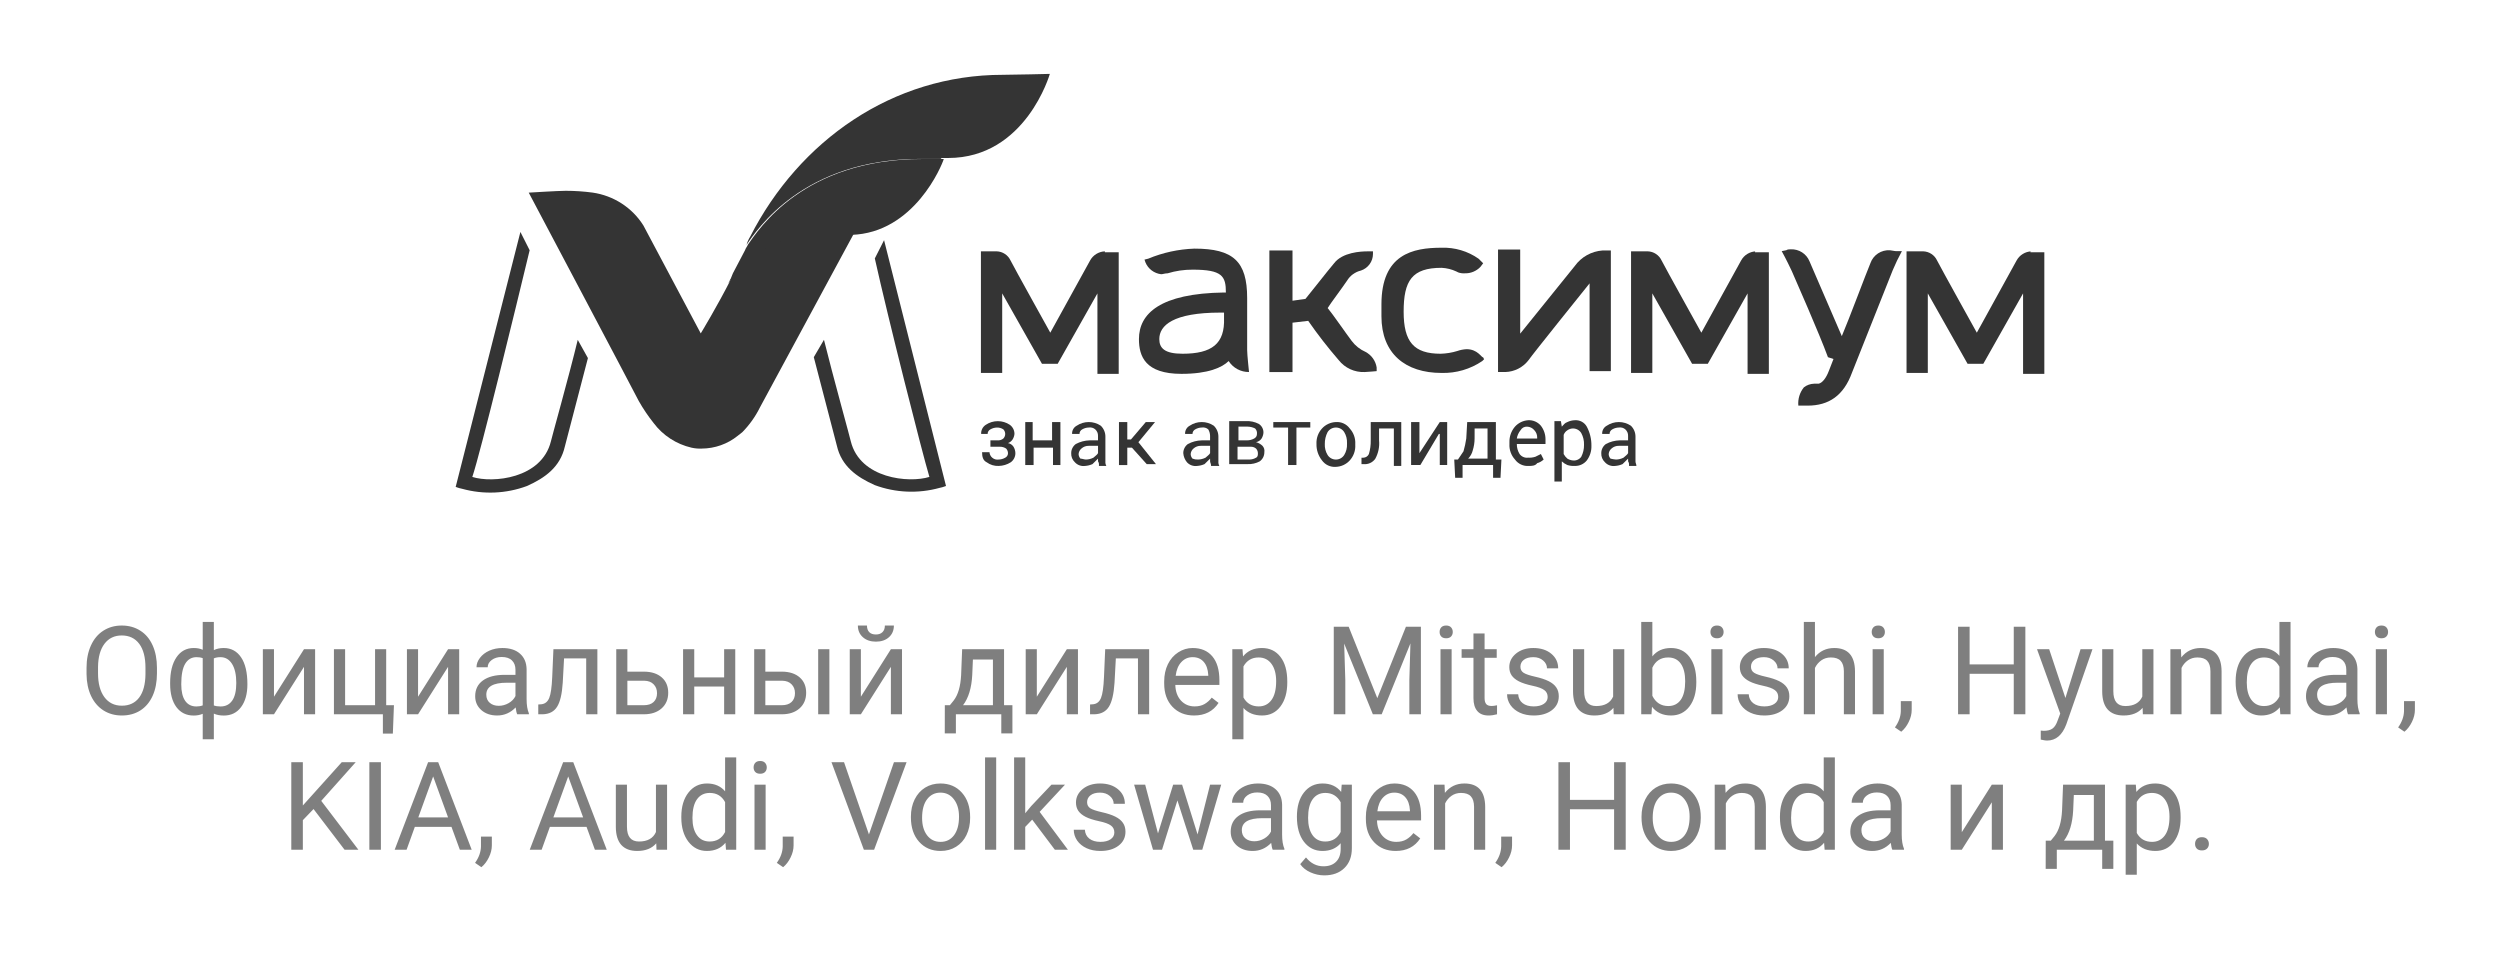 <?xml version="1.0" encoding="UTF-8"?> <svg xmlns="http://www.w3.org/2000/svg" width="203" height="78" viewBox="0 0 203 78" fill="none"> <path d="M76.634 12.911H74.907C65.223 12.911 61.615 18.626 60.714 19.888C60.714 19.962 60.564 20.111 60.488 20.333L59.513 22.189C59.414 22.472 59.288 22.746 59.137 23.005C59.545 22.474 59.997 21.978 60.488 21.521C62.327 19.916 64.718 19.066 67.17 19.146H69.047L69.123 19.071C74.231 18.926 76.484 13.43 76.634 12.911Z" fill="#343434"></path> <path d="M69.217 18.907H67.339C62.458 18.907 60.205 21.505 59.379 22.619C58.255 24.846 56.901 27.072 56.901 27.072L52.245 18.311C51.796 17.594 51.193 16.984 50.479 16.522C49.766 16.061 48.959 15.759 48.114 15.638C47.393 15.542 46.665 15.494 45.937 15.493C45.336 15.493 42.933 15.642 42.933 15.642C42.933 15.642 51.419 31.674 51.869 32.564C52.222 33.188 52.624 33.784 53.071 34.346C53.824 35.354 54.915 36.065 56.15 36.351C56.42 36.412 56.698 36.438 56.976 36.425C58.044 36.42 59.077 36.054 59.904 35.386L60.28 35.09C60.86 34.499 61.342 33.821 61.707 33.082C61.707 33.082 66.513 24.175 69.367 18.905C69.292 18.833 69.292 18.907 69.217 18.907Z" fill="#343434"></path> <path d="M46.913 27.595C46.236 30.415 44.735 35.759 44.735 35.833C43.984 38.876 40.003 39.247 38.352 38.728C39.028 36.724 41.881 24.997 43.007 20.32L42.257 18.833L37 39.542C37.075 39.542 37.15 39.616 37.526 39.69C39.258 40.169 41.099 40.091 42.782 39.467C44.284 38.799 45.486 37.908 45.861 36.276L47.739 29.076L46.913 27.595Z" fill="#343434"></path> <path d="M66.906 27.592C67.582 30.338 69.084 35.757 69.084 35.83C69.835 38.873 73.815 39.245 75.467 38.725C74.867 36.721 72.088 25.736 71.035 20.985L71.786 19.501L76.817 39.468C76.742 39.468 76.667 39.542 76.292 39.616C74.56 40.095 72.719 40.017 71.035 39.393C69.533 38.725 68.331 37.834 67.956 36.202L66.08 29.002L66.906 27.592Z" fill="#343434"></path> <path d="M81.417 6.075C72.481 6.075 64.896 11.418 60.916 19.212C60.786 19.421 60.685 19.645 60.615 19.881C61.441 18.693 65.196 12.903 74.734 12.903H76.388L76.463 12.829H76.989C83.295 12.829 85.247 6 85.247 6C85.247 6 82.243 6.075 81.417 6.075Z" fill="#343434"></path> <path d="M81.022 35.756C81.186 35.766 81.348 35.713 81.473 35.607C81.569 35.507 81.623 35.374 81.623 35.236C81.623 35.098 81.569 34.965 81.473 34.865C81.318 34.762 81.134 34.709 80.947 34.717C80.762 34.721 80.581 34.772 80.421 34.865C80.352 34.9 80.294 34.953 80.254 35.019C80.214 35.085 80.194 35.16 80.195 35.237H79.671C79.661 35.091 79.691 34.946 79.757 34.815C79.823 34.685 79.923 34.574 80.046 34.495C80.334 34.301 80.674 34.198 81.023 34.198C81.371 34.198 81.711 34.301 81.999 34.495C82.116 34.58 82.211 34.692 82.276 34.821C82.342 34.95 82.375 35.093 82.374 35.237C82.359 35.394 82.308 35.547 82.224 35.682C82.135 35.819 82.003 35.923 81.849 35.979C81.94 35.996 82.027 36.031 82.105 36.082C82.182 36.133 82.248 36.199 82.299 36.276C82.393 36.433 82.445 36.612 82.449 36.795C82.45 36.94 82.417 37.082 82.351 37.211C82.286 37.34 82.191 37.452 82.073 37.538C81.782 37.724 81.444 37.827 81.097 37.834C80.746 37.851 80.401 37.746 80.121 37.538C79.82 37.389 79.745 37.092 79.745 36.721H80.346C80.351 36.806 80.374 36.89 80.413 36.966C80.451 37.042 80.505 37.111 80.571 37.166C80.642 37.228 80.726 37.274 80.817 37.299C80.908 37.325 81.004 37.33 81.097 37.315C81.282 37.31 81.463 37.259 81.623 37.166C81.692 37.131 81.75 37.078 81.79 37.013C81.83 36.947 81.85 36.871 81.849 36.795C81.846 36.657 81.792 36.525 81.698 36.423C81.544 36.32 81.359 36.268 81.172 36.275H80.422V35.755L81.022 35.756Z" fill="#343434"></path> <path d="M86.18 37.76H85.504V36.35H83.927V37.761H83.251V34.272H83.852V35.756H85.429V34.272H86.105V37.76H86.18Z" fill="#343434"></path> <path d="M89.235 37.76C89.246 37.655 89.219 37.55 89.159 37.463V37.24L88.709 37.685C88.519 37.769 88.316 37.82 88.108 37.834C87.957 37.855 87.802 37.839 87.658 37.787C87.514 37.736 87.385 37.65 87.282 37.537C87.181 37.442 87.101 37.327 87.049 37.199C86.998 37.071 86.975 36.933 86.982 36.795C86.981 36.651 87.014 36.509 87.08 36.38C87.145 36.251 87.24 36.139 87.358 36.053C87.703 35.868 88.089 35.766 88.482 35.757H89.158V35.383C89.161 35.286 89.142 35.189 89.103 35.099C89.064 35.009 89.006 34.929 88.933 34.863C88.862 34.801 88.778 34.756 88.687 34.73C88.596 34.705 88.5 34.699 88.407 34.715C88.222 34.719 88.04 34.77 87.881 34.863C87.812 34.898 87.754 34.951 87.714 35.017C87.674 35.083 87.654 35.158 87.655 35.235H87.055C87.046 35.1 87.077 34.965 87.144 34.846C87.21 34.728 87.31 34.631 87.43 34.567C87.718 34.373 88.058 34.27 88.406 34.27C88.754 34.27 89.095 34.373 89.382 34.567C89.503 34.682 89.598 34.821 89.662 34.974C89.727 35.127 89.76 35.291 89.758 35.457V37.461C89.747 37.59 89.773 37.718 89.834 37.833H89.233L89.235 37.76ZM88.184 37.315C88.393 37.31 88.598 37.259 88.784 37.166C88.935 37.018 89.085 36.943 89.16 36.795V36.201H88.409C88.187 36.195 87.971 36.275 87.808 36.424C87.742 36.48 87.689 36.548 87.65 36.624C87.611 36.701 87.588 36.784 87.582 36.869C87.585 37.007 87.639 37.139 87.733 37.241C87.883 37.241 88.033 37.315 88.183 37.315H88.184Z" fill="#343434"></path> <path d="M91.912 36.35H91.536V37.761H90.86V34.272H91.536V35.682H91.837L93.038 34.272H93.789L92.438 35.906L93.864 37.687H93.114L91.912 36.35Z" fill="#343434"></path> <path d="M98.335 37.76C98.335 37.685 98.26 37.537 98.26 37.463V37.24L97.809 37.685C97.62 37.769 97.416 37.82 97.209 37.834C97.057 37.855 96.902 37.839 96.758 37.787C96.614 37.736 96.485 37.65 96.382 37.537C96.207 37.327 96.102 37.067 96.082 36.795C96.081 36.651 96.115 36.509 96.18 36.38C96.245 36.251 96.341 36.139 96.458 36.053C96.804 35.868 97.189 35.766 97.582 35.757H98.258V35.383C98.254 35.2 98.203 35.021 98.108 34.863C98.037 34.801 97.953 34.756 97.862 34.73C97.771 34.705 97.676 34.699 97.582 34.715C97.397 34.719 97.216 34.77 97.056 34.863C96.987 34.898 96.93 34.951 96.89 35.017C96.85 35.083 96.829 35.158 96.831 35.235H96.23C96.222 35.1 96.253 34.965 96.32 34.846C96.386 34.728 96.485 34.631 96.606 34.567C96.894 34.373 97.234 34.27 97.582 34.27C97.93 34.27 98.27 34.373 98.558 34.567C98.678 34.682 98.774 34.821 98.838 34.974C98.903 35.127 98.935 35.291 98.934 35.457V37.461C98.922 37.59 98.948 37.718 99.009 37.833H98.335V37.76ZM97.284 37.315C97.493 37.31 97.698 37.259 97.885 37.166C98.035 37.018 98.185 36.943 98.26 36.795V36.201H97.509C97.287 36.195 97.072 36.275 96.908 36.424C96.843 36.48 96.789 36.548 96.75 36.624C96.711 36.701 96.688 36.784 96.683 36.869C96.686 37.007 96.739 37.139 96.833 37.241C96.976 37.297 97.13 37.322 97.283 37.315H97.284Z" fill="#343434"></path> <path d="M99.811 37.76V34.197H101.163C101.528 34.175 101.891 34.252 102.214 34.42C102.338 34.5 102.438 34.61 102.504 34.741C102.57 34.871 102.6 35.017 102.59 35.162C102.574 35.32 102.523 35.472 102.44 35.608C102.389 35.684 102.323 35.75 102.245 35.801C102.168 35.852 102.081 35.888 101.989 35.904C102.187 35.958 102.368 36.06 102.515 36.201C102.578 36.271 102.624 36.354 102.65 36.444C102.676 36.534 102.681 36.629 102.665 36.721C102.666 36.865 102.633 37.008 102.568 37.137C102.502 37.266 102.407 37.377 102.29 37.463C101.991 37.623 101.653 37.7 101.313 37.686H99.811V37.76ZM100.488 35.756H101.238C101.449 35.761 101.656 35.71 101.839 35.608C101.908 35.573 101.966 35.52 102.006 35.454C102.046 35.388 102.066 35.313 102.065 35.236C102.075 35.156 102.067 35.074 102.041 34.997C102.015 34.92 101.972 34.849 101.915 34.791C101.728 34.698 101.523 34.648 101.314 34.642H100.562V35.754L100.488 35.756ZM100.488 36.276V37.315H101.465C101.651 37.31 101.832 37.259 101.991 37.166C102.141 37.092 102.141 36.943 102.141 36.795C102.139 36.657 102.085 36.525 101.991 36.423C101.866 36.318 101.705 36.265 101.541 36.275L100.488 36.276Z" fill="#343434"></path> <path d="M106.396 34.717H105.271V37.76H104.593V34.717H103.392V34.272H106.396V34.717Z" fill="#343434"></path> <path d="M106.898 36.053C106.886 35.824 106.919 35.594 106.996 35.377C107.073 35.161 107.193 34.962 107.349 34.791C107.491 34.634 107.665 34.508 107.858 34.419C108.051 34.329 108.26 34.279 108.473 34.271C108.69 34.255 108.908 34.294 109.105 34.385C109.302 34.476 109.471 34.616 109.598 34.791C109.753 34.962 109.873 35.161 109.95 35.377C110.028 35.594 110.061 35.824 110.048 36.053V36.127C110.061 36.357 110.028 36.586 109.95 36.803C109.873 37.019 109.753 37.218 109.598 37.389C109.455 37.546 109.282 37.672 109.089 37.762C108.896 37.851 108.686 37.901 108.473 37.909C108.256 37.925 108.039 37.886 107.842 37.795C107.645 37.704 107.475 37.564 107.349 37.389C107.045 37.009 106.886 36.537 106.898 36.053ZM107.574 36.053C107.559 36.365 107.637 36.675 107.8 36.943C107.871 37.057 107.97 37.151 108.089 37.217C108.207 37.282 108.34 37.316 108.476 37.316C108.611 37.316 108.744 37.282 108.863 37.217C108.981 37.151 109.08 37.057 109.151 36.943C109.314 36.675 109.392 36.365 109.377 36.053V35.978C109.392 35.666 109.314 35.356 109.151 35.088C109.08 34.974 108.981 34.88 108.863 34.814C108.744 34.749 108.611 34.715 108.476 34.715C108.34 34.715 108.207 34.749 108.089 34.814C107.97 34.88 107.871 34.974 107.8 35.088C107.646 35.386 107.569 35.718 107.574 36.053Z" fill="#343434"></path> <path d="M113.782 34.272V37.834H113.181V34.791H111.98V35.756C112.03 36.269 111.925 36.785 111.679 37.24C111.574 37.396 111.427 37.52 111.254 37.598C111.082 37.677 110.891 37.707 110.703 37.685H110.553V37.166H110.703C110.799 37.163 110.892 37.134 110.972 37.081C111.051 37.029 111.114 36.955 111.153 36.869C111.262 36.508 111.312 36.133 111.304 35.757V34.272H113.782Z" fill="#343434"></path> <path d="M116.91 34.272H117.511V37.76H116.91V35.236H116.835L115.333 37.76H114.582V34.272H115.258V36.795L116.91 34.272Z" fill="#343434"></path> <path d="M118.385 37.315L118.836 36.646C118.935 36.306 119.01 35.958 119.061 35.607L119.137 34.272H121.465V37.315H121.915L121.84 38.799H121.239V37.76H118.761V38.799H118.16L118.085 37.315H118.385ZM119.737 35.607C119.736 35.935 119.685 36.26 119.587 36.572C119.525 36.825 119.395 37.056 119.211 37.241H120.788V34.791H119.739L119.737 35.607Z" fill="#343434"></path> <path d="M124.141 37.834C123.924 37.851 123.707 37.812 123.51 37.721C123.313 37.629 123.143 37.49 123.017 37.315C122.861 37.144 122.741 36.945 122.664 36.728C122.587 36.511 122.553 36.282 122.566 36.053V35.904C122.554 35.443 122.714 34.994 123.017 34.642C123.286 34.342 123.663 34.156 124.068 34.123C124.266 34.109 124.465 34.143 124.648 34.22C124.83 34.298 124.992 34.417 125.119 34.568C125.365 34.887 125.497 35.278 125.495 35.679V36.051H123.167C123.161 36.339 123.239 36.622 123.392 36.867C123.468 36.972 123.571 37.054 123.69 37.106C123.808 37.159 123.939 37.179 124.068 37.164C124.272 37.176 124.475 37.151 124.669 37.09L125.12 36.867L125.345 37.312C125.198 37.453 125.017 37.556 124.819 37.609C124.667 37.834 124.366 37.834 124.141 37.834ZM123.991 34.643C123.884 34.638 123.778 34.664 123.685 34.716C123.592 34.769 123.515 34.846 123.465 34.94C123.307 35.132 123.203 35.363 123.165 35.608H124.819V35.534C124.824 35.314 124.744 35.101 124.593 34.94C124.521 34.849 124.43 34.775 124.326 34.724C124.222 34.673 124.107 34.645 123.991 34.643Z" fill="#343434"></path> <path d="M129.223 36.202C129.237 36.628 129.104 37.047 128.847 37.389C128.73 37.533 128.581 37.648 128.412 37.725C128.242 37.802 128.057 37.84 127.871 37.834C127.667 37.846 127.464 37.821 127.27 37.76C127.104 37.688 126.951 37.587 126.819 37.463V39.098H126.219V34.198H126.745L126.819 34.643C126.97 34.495 127.045 34.346 127.27 34.272C127.457 34.179 127.662 34.128 127.871 34.123C128.067 34.107 128.263 34.148 128.437 34.24C128.61 34.333 128.752 34.472 128.847 34.643C129.103 35.123 129.232 35.659 129.223 36.202ZM128.622 36.127C128.637 35.791 128.559 35.458 128.397 35.162C128.326 35.048 128.226 34.954 128.108 34.889C127.989 34.824 127.856 34.79 127.72 34.791C127.559 34.794 127.402 34.846 127.27 34.939C127.131 35.027 127.026 35.158 126.97 35.311V36.869C127.046 37.01 127.148 37.136 127.27 37.241C127.407 37.323 127.561 37.374 127.72 37.389C127.85 37.404 127.98 37.384 128.099 37.331C128.218 37.279 128.321 37.197 128.397 37.092C128.55 36.794 128.628 36.462 128.622 36.127Z" fill="#343434"></path> <path d="M132.277 37.76C132.288 37.655 132.261 37.55 132.202 37.463V37.24L131.751 37.685C131.561 37.769 131.358 37.82 131.15 37.834C130.999 37.855 130.844 37.839 130.7 37.787C130.556 37.736 130.427 37.65 130.324 37.537C130.223 37.442 130.143 37.327 130.091 37.199C130.04 37.07 130.016 36.933 130.024 36.795C130.023 36.651 130.056 36.508 130.122 36.379C130.187 36.25 130.282 36.138 130.4 36.053C130.745 35.867 131.131 35.766 131.524 35.756H132.2V35.383C132.203 35.286 132.184 35.188 132.145 35.099C132.106 35.009 132.048 34.929 131.975 34.863C131.904 34.801 131.82 34.756 131.729 34.73C131.638 34.705 131.542 34.699 131.449 34.715C131.263 34.719 131.082 34.77 130.923 34.863C130.854 34.898 130.796 34.951 130.756 35.017C130.716 35.083 130.696 35.158 130.697 35.235H130.097C130.088 35.1 130.119 34.965 130.186 34.846C130.252 34.728 130.352 34.631 130.472 34.567C130.76 34.373 131.1 34.27 131.449 34.27C131.797 34.27 132.137 34.373 132.425 34.567C132.545 34.682 132.641 34.821 132.705 34.974C132.77 35.127 132.802 35.291 132.801 35.457V37.461C132.801 37.61 132.876 37.684 132.876 37.833H132.276L132.277 37.76ZM131.226 37.315C131.435 37.31 131.64 37.259 131.826 37.166C131.977 37.018 132.127 36.943 132.202 36.795V36.201H131.451C131.229 36.195 131.014 36.275 130.851 36.424C130.785 36.48 130.731 36.548 130.692 36.624C130.654 36.701 130.631 36.784 130.625 36.869C130.628 37.007 130.681 37.139 130.775 37.241C130.923 37.278 131.073 37.303 131.225 37.315H131.226Z" fill="#343434"></path> <path d="M164.949 20.41C164.7 20.419 164.459 20.493 164.248 20.623C164.037 20.753 163.865 20.936 163.747 21.152L160.518 27.014C160.518 27.014 157.589 21.744 157.289 21.15C157.19 20.935 157.032 20.752 156.833 20.621C156.635 20.489 156.403 20.416 156.164 20.408H154.811V30.283H156.538V23.824L159.767 29.54H161.044L164.273 23.824V30.356H166V20.483H164.875V20.41H164.949Z" fill="#343434"></path> <path d="M142.579 20.41C142.331 20.419 142.09 20.493 141.879 20.623C141.668 20.753 141.496 20.936 141.378 21.152L138.149 27.014C138.149 27.014 135.22 21.744 134.92 21.15C134.821 20.935 134.663 20.752 134.464 20.621C134.266 20.489 134.034 20.416 133.795 20.408H132.441V30.283H134.169V23.824L137.398 29.54H138.674L141.903 23.824V30.356H143.631V20.483H142.506V20.41H142.579Z" fill="#343434"></path> <path d="M89.715 20.41C89.467 20.42 89.226 20.494 89.016 20.624C88.805 20.754 88.633 20.936 88.516 21.152L85.284 27.014C85.284 27.014 82.355 21.744 82.055 21.15C81.956 20.935 81.798 20.752 81.6 20.621C81.401 20.489 81.169 20.416 80.93 20.408H79.651V30.283H81.379V23.824L84.608 29.54H85.884L89.111 23.824V30.356H90.839V20.483H89.714L89.715 20.41Z" fill="#343434"></path> <path d="M111.784 29.837C111.743 29.572 111.64 29.321 111.484 29.102C111.328 28.883 111.122 28.703 110.883 28.575C110.437 28.379 110.05 28.072 109.759 27.685C109.308 27.091 108.182 25.458 107.807 25.013C108.032 24.641 108.931 23.454 109.384 22.786C109.507 22.582 109.67 22.405 109.863 22.265C110.056 22.125 110.275 22.024 110.508 21.969C110.791 21.874 111.037 21.694 111.212 21.455C111.387 21.216 111.482 20.928 111.485 20.633V20.41H111.034C110.508 20.41 109.007 20.485 108.33 21.375C107.88 21.895 106.378 23.825 106.003 24.27L104.951 24.418V20.337H103.073V30.21H104.951V26.202L106.227 26.053C106.995 27.16 107.823 28.226 108.706 29.245C108.953 29.559 109.273 29.811 109.639 29.979C110.005 30.147 110.406 30.226 110.809 30.21C110.959 30.21 111.785 30.136 111.785 30.136L111.784 29.837Z" fill="#343434"></path> <path d="M130.126 20.338C129.679 20.371 129.246 20.501 128.856 20.719C128.467 20.937 128.131 21.238 127.873 21.599L123.44 27.092V20.263H121.64V30.209H122.24C122.606 30.197 122.965 30.103 123.289 29.936C123.614 29.77 123.897 29.533 124.118 29.244C124.418 28.799 128.774 23.381 129.074 23.009V30.136H130.801V20.338H130.126Z" fill="#343434"></path> <path d="M153.984 20.394C153.834 20.394 153.534 20.319 153.458 20.319C153.117 20.3 152.779 20.39 152.495 20.577C152.211 20.765 151.996 21.038 151.883 21.357C151.508 22.247 150.156 25.885 149.555 27.294C149.33 26.775 146.927 21.208 146.927 21.208C146.806 20.915 146.598 20.665 146.329 20.492C146.061 20.32 145.745 20.233 145.425 20.243C145.35 20.243 145.125 20.243 145.05 20.317L144.674 20.392C144.674 20.392 145.05 21.06 145.5 22.026C145.726 22.546 147.753 27.148 148.429 29.004L148.879 29.152L148.503 30.117C148.278 30.711 147.978 31.082 147.677 31.156H147.301C147.001 31.165 146.711 31.269 146.475 31.453C146.137 31.872 145.976 32.404 146.025 32.937H146.776C148.503 32.937 149.704 32.12 150.38 30.265C150.38 30.265 153.384 22.694 153.685 21.952C153.907 21.42 154.158 20.899 154.435 20.393L153.984 20.394Z" fill="#343434"></path> <path d="M119.082 28.353C118.826 28.367 118.573 28.417 118.331 28.502C117.893 28.636 117.438 28.711 116.98 28.724C114.802 28.724 113.976 27.759 113.976 25.31C113.976 22.786 114.652 21.747 117.054 21.747C117.471 21.767 117.879 21.867 118.256 22.044L118.406 22.119C118.574 22.18 118.753 22.205 118.932 22.193C119.17 22.201 119.407 22.159 119.627 22.069C119.847 21.979 120.045 21.844 120.209 21.673L120.434 21.377L120.284 21.228L120.058 21.005C119.182 20.392 118.127 20.079 117.054 20.115C114.726 20.115 112.173 20.634 112.173 24.716V25.681C112.173 28.724 114.125 30.283 117.054 30.283C118.231 30.315 119.388 29.977 120.359 29.318L120.509 29.17L120.433 29.021C120.283 29.021 119.983 28.353 119.082 28.353Z" fill="#343434"></path> <path d="M101.269 28.426V24.196C101.269 21.227 100.144 20.188 96.988 20.188C95.697 20.233 94.424 20.51 93.233 21.005L92.933 21.079L93.008 21.302C93.114 21.561 93.289 21.787 93.513 21.957C93.738 22.127 94.004 22.234 94.285 22.267C94.435 22.267 94.585 22.193 94.811 22.193C95.468 21.993 96.151 21.893 96.839 21.896C99.242 21.896 99.542 22.416 99.542 23.751H99.392C94.21 23.825 92.482 25.458 92.482 27.536C92.482 28.946 93.008 30.357 95.937 30.357C98.115 30.357 99.241 29.837 99.767 29.317C99.942 29.593 100.187 29.82 100.476 29.976C100.766 30.132 101.091 30.212 101.42 30.208C101.42 30.208 101.269 28.798 101.269 28.426ZM96.012 28.723C94.585 28.723 94.135 28.278 94.135 27.536C94.135 26.424 95.26 25.383 99.091 25.383H99.391V25.829C99.466 27.907 98.415 28.724 96.012 28.724L96.012 28.723Z" fill="#343434"></path> <path opacity="0.5" d="M12.745 54.675C12.745 55.371 12.628 55.98 12.394 56.501C12.159 57.019 11.827 57.414 11.398 57.688C10.968 57.961 10.466 58.098 9.894 58.098C9.334 58.098 8.837 57.961 8.404 57.688C7.971 57.411 7.634 57.019 7.394 56.511C7.156 56 7.034 55.409 7.027 54.738V54.226C7.027 53.542 7.146 52.938 7.384 52.414C7.621 51.89 7.957 51.49 8.39 51.213C8.826 50.933 9.324 50.793 9.884 50.793C10.454 50.793 10.955 50.931 11.388 51.208C11.824 51.481 12.159 51.88 12.394 52.404C12.628 52.925 12.745 53.532 12.745 54.226V54.675ZM11.812 54.216C11.812 53.373 11.643 52.727 11.305 52.277C10.966 51.825 10.492 51.599 9.884 51.599C9.291 51.599 8.824 51.825 8.482 52.277C8.144 52.727 7.97 53.352 7.96 54.152V54.675C7.96 55.492 8.131 56.135 8.473 56.603C8.818 57.069 9.291 57.302 9.894 57.302C10.499 57.302 10.968 57.082 11.3 56.643C11.632 56.2 11.803 55.567 11.812 54.743V54.216ZM13.815 55.456C13.815 54.574 13.985 53.88 14.327 53.376C14.669 52.871 15.138 52.619 15.733 52.619C16.01 52.619 16.253 52.666 16.461 52.761V50.5H17.364V52.79C17.592 52.676 17.859 52.619 18.165 52.619C18.764 52.619 19.234 52.871 19.576 53.376C19.918 53.88 20.089 54.608 20.089 55.559C20.089 56.337 19.918 56.955 19.576 57.414C19.238 57.873 18.77 58.102 18.175 58.102C17.859 58.102 17.589 58.05 17.364 57.946V60.031H16.461V57.961C16.246 58.055 16 58.102 15.724 58.102C15.131 58.102 14.664 57.873 14.322 57.414C13.984 56.955 13.815 56.327 13.815 55.529V55.456ZM19.186 55.456C19.186 54.792 19.072 54.278 18.844 53.913C18.616 53.545 18.302 53.361 17.901 53.361C17.696 53.361 17.517 53.394 17.364 53.459V57.282C17.511 57.338 17.693 57.365 17.911 57.365C18.315 57.365 18.627 57.209 18.849 56.897C19.073 56.584 19.186 56.104 19.186 55.456ZM14.718 55.559C14.718 56.151 14.824 56.6 15.035 56.906C15.247 57.212 15.551 57.365 15.948 57.365C16.137 57.365 16.308 57.336 16.461 57.277V53.444C16.324 53.389 16.157 53.361 15.958 53.361C15.561 53.361 15.255 53.539 15.04 53.894C14.825 54.248 14.718 54.803 14.718 55.559ZM24.684 52.717H25.587V58H24.684V54.148L22.247 58H21.344V52.717H22.247V56.574L24.684 52.717ZM27.115 52.717H28.023V57.263H30.455V52.717H31.358V57.263H31.988L31.9 59.567H31.09V58H27.115V52.717ZM36.383 52.717H37.286V58H36.383V54.148L33.946 58H33.043V52.717H33.946V56.574L36.383 52.717ZM41.998 58C41.946 57.896 41.904 57.71 41.871 57.443C41.451 57.88 40.95 58.098 40.367 58.098C39.846 58.098 39.418 57.951 39.083 57.658C38.751 57.362 38.585 56.988 38.585 56.535C38.585 55.985 38.793 55.559 39.21 55.256C39.63 54.95 40.219 54.797 40.977 54.797H41.856V54.382C41.856 54.066 41.762 53.815 41.573 53.63C41.384 53.441 41.106 53.347 40.738 53.347C40.416 53.347 40.146 53.428 39.928 53.591C39.71 53.754 39.601 53.95 39.601 54.182H38.692C38.692 53.918 38.785 53.664 38.971 53.42C39.16 53.172 39.413 52.977 39.732 52.834C40.055 52.691 40.408 52.619 40.792 52.619C41.401 52.619 41.878 52.772 42.223 53.078C42.568 53.381 42.747 53.799 42.76 54.333V56.765C42.76 57.25 42.822 57.635 42.945 57.922V58H41.998ZM40.499 57.312C40.782 57.312 41.051 57.238 41.305 57.092C41.559 56.945 41.742 56.755 41.856 56.52V55.437H41.148C40.042 55.437 39.488 55.76 39.488 56.408C39.488 56.691 39.583 56.913 39.772 57.072C39.96 57.232 40.203 57.312 40.499 57.312ZM48.507 52.717V58H47.599V53.464H45.802L45.694 55.441C45.636 56.35 45.483 56.999 45.235 57.39C44.991 57.78 44.602 57.984 44.068 58H43.707V57.204L43.966 57.185C44.259 57.152 44.469 56.983 44.596 56.677C44.723 56.371 44.804 55.804 44.84 54.977L44.938 52.717H48.507ZM50.943 54.538H52.315C52.914 54.545 53.388 54.701 53.736 55.007C54.085 55.313 54.259 55.728 54.259 56.252C54.259 56.779 54.08 57.203 53.722 57.522C53.364 57.84 52.882 58 52.276 58H50.04V52.717H50.943V54.538ZM50.943 55.275V57.263H52.286C52.625 57.263 52.887 57.176 53.072 57.004C53.258 56.828 53.351 56.589 53.351 56.286C53.351 55.993 53.259 55.754 53.077 55.568C52.898 55.38 52.646 55.282 52.32 55.275H50.943ZM59.703 58H58.8V55.744H56.373V58H55.465V52.717H56.373V55.007H58.8V52.717H59.703V58ZM62.145 54.538H63.517C64.116 54.545 64.589 54.701 64.938 55.007C65.286 55.313 65.46 55.728 65.46 56.252C65.46 56.779 65.281 57.203 64.923 57.522C64.565 57.84 64.083 58 63.477 58H61.241V52.717H62.145V54.538ZM67.345 58H66.436V52.717H67.345V58ZM62.145 55.275V57.263H63.487C63.826 57.263 64.088 57.176 64.273 57.004C64.459 56.828 64.552 56.589 64.552 56.286C64.552 55.993 64.461 55.754 64.278 55.568C64.099 55.38 63.847 55.282 63.522 55.275H62.145ZM72.34 52.717H73.243V58H72.34V54.148L69.903 58H69V52.717H69.903V56.574L72.34 52.717ZM72.584 50.793C72.584 51.187 72.449 51.504 72.179 51.745C71.912 51.983 71.56 52.102 71.124 52.102C70.688 52.102 70.335 51.981 70.064 51.74C69.794 51.499 69.659 51.184 69.659 50.793H70.397C70.397 51.021 70.458 51.2 70.582 51.33C70.706 51.457 70.886 51.52 71.124 51.52C71.352 51.52 71.529 51.457 71.656 51.33C71.787 51.203 71.852 51.024 71.852 50.793H72.584ZM77.13 57.263L77.442 56.877C77.794 56.421 77.994 55.738 78.043 54.826L78.126 52.717H81.529V57.263H82.208V59.553H81.305V58H77.618V59.553H76.715L76.72 57.263H77.13ZM78.199 57.263H80.626V53.552H79L78.946 54.812C78.891 55.863 78.642 56.68 78.199 57.263ZM86.627 52.717H87.53V58H86.627V54.148L84.19 58H83.287V52.717H84.19V56.574L86.627 52.717ZM93.311 52.717V58H92.403V53.464H90.606L90.499 55.441C90.44 56.35 90.287 56.999 90.04 57.39C89.796 57.78 89.407 57.984 88.873 58H88.512V57.204L88.77 57.185C89.064 57.152 89.273 56.983 89.4 56.677C89.527 56.371 89.609 55.804 89.644 54.977L89.742 52.717H93.311ZM96.954 58.098C96.238 58.098 95.655 57.863 95.206 57.395C94.757 56.922 94.532 56.293 94.532 55.505V55.339C94.532 54.815 94.632 54.348 94.83 53.938C95.032 53.524 95.312 53.202 95.67 52.971C96.031 52.736 96.422 52.619 96.842 52.619C97.529 52.619 98.062 52.845 98.443 53.298C98.824 53.75 99.015 54.398 99.015 55.241V55.617H95.436C95.449 56.138 95.6 56.56 95.89 56.882C96.183 57.201 96.554 57.36 97.003 57.36C97.322 57.36 97.592 57.295 97.814 57.165C98.035 57.035 98.228 56.862 98.394 56.648L98.946 57.077C98.504 57.758 97.84 58.098 96.954 58.098ZM96.842 53.361C96.477 53.361 96.171 53.495 95.924 53.762C95.676 54.025 95.523 54.397 95.465 54.875H98.111V54.807C98.085 54.348 97.962 53.993 97.74 53.742C97.519 53.488 97.219 53.361 96.842 53.361ZM104.527 55.417C104.527 56.221 104.343 56.869 103.976 57.36C103.608 57.852 103.11 58.098 102.481 58.098C101.84 58.098 101.336 57.894 100.968 57.487V60.031H100.064V52.717H100.89L100.934 53.303C101.301 52.847 101.812 52.619 102.467 52.619C103.102 52.619 103.603 52.858 103.971 53.337C104.342 53.815 104.527 54.481 104.527 55.334V55.417ZM103.624 55.315C103.624 54.719 103.497 54.248 103.243 53.903C102.989 53.558 102.641 53.386 102.198 53.386C101.651 53.386 101.241 53.628 100.968 54.113V56.638C101.238 57.12 101.651 57.36 102.208 57.36C102.641 57.36 102.984 57.19 103.238 56.848C103.495 56.503 103.624 55.992 103.624 55.315ZM109.513 50.891L111.837 56.691L114.161 50.891H115.377V58H114.439V55.231L114.527 52.243L112.193 58H111.476L109.146 52.258L109.239 55.231V58H108.302V50.891H109.513ZM117.872 58H116.969V52.717H117.872V58ZM116.896 51.315C116.896 51.169 116.939 51.045 117.027 50.944C117.118 50.843 117.252 50.793 117.428 50.793C117.604 50.793 117.737 50.843 117.828 50.944C117.919 51.045 117.965 51.169 117.965 51.315C117.965 51.462 117.919 51.584 117.828 51.682C117.737 51.779 117.604 51.828 117.428 51.828C117.252 51.828 117.118 51.779 117.027 51.682C116.939 51.584 116.896 51.462 116.896 51.315ZM120.548 51.438V52.717H121.534V53.415H120.548V56.691C120.548 56.903 120.592 57.062 120.68 57.17C120.768 57.274 120.917 57.326 121.129 57.326C121.233 57.326 121.376 57.307 121.559 57.268V58C121.321 58.065 121.09 58.098 120.865 58.098C120.462 58.098 120.157 57.976 119.952 57.731C119.747 57.487 119.645 57.141 119.645 56.691V53.415H118.683V52.717H119.645V51.438H120.548ZM125.67 56.599C125.67 56.355 125.577 56.166 125.392 56.032C125.209 55.895 124.889 55.778 124.43 55.681C123.974 55.583 123.611 55.466 123.341 55.329C123.074 55.192 122.875 55.03 122.745 54.841C122.618 54.652 122.555 54.427 122.555 54.167C122.555 53.734 122.737 53.368 123.102 53.068C123.469 52.769 123.938 52.619 124.508 52.619C125.107 52.619 125.592 52.774 125.963 53.083C126.337 53.392 126.524 53.788 126.524 54.27H125.616C125.616 54.022 125.51 53.809 125.299 53.63C125.09 53.451 124.827 53.361 124.508 53.361C124.179 53.361 123.922 53.433 123.736 53.576C123.551 53.719 123.458 53.907 123.458 54.138C123.458 54.356 123.544 54.52 123.717 54.631C123.889 54.742 124.2 54.847 124.649 54.948C125.102 55.049 125.468 55.17 125.748 55.31C126.028 55.45 126.235 55.619 126.368 55.817C126.505 56.013 126.573 56.252 126.573 56.535C126.573 57.007 126.384 57.386 126.007 57.673C125.629 57.956 125.139 58.098 124.537 58.098C124.114 58.098 123.74 58.023 123.414 57.873C123.089 57.723 122.833 57.515 122.647 57.248C122.465 56.978 122.374 56.687 122.374 56.374H123.277C123.294 56.677 123.414 56.918 123.639 57.097C123.867 57.273 124.166 57.36 124.537 57.36C124.879 57.36 125.152 57.292 125.357 57.155C125.566 57.015 125.67 56.83 125.67 56.599ZM131.012 57.477C130.66 57.891 130.144 58.098 129.464 58.098C128.901 58.098 128.471 57.935 128.175 57.609C127.882 57.281 127.734 56.796 127.73 56.154V52.717H128.634V56.13C128.634 56.931 128.959 57.331 129.61 57.331C130.3 57.331 130.759 57.074 130.987 56.56V52.717H131.891V58H131.031L131.012 57.477ZM137.74 55.417C137.74 56.224 137.555 56.874 137.184 57.365C136.812 57.853 136.314 58.098 135.689 58.098C135.022 58.098 134.506 57.862 134.142 57.39L134.098 58H133.268V50.5H134.171V53.298C134.535 52.845 135.038 52.619 135.68 52.619C136.321 52.619 136.824 52.862 137.188 53.347C137.556 53.832 137.74 54.496 137.74 55.339V55.417ZM136.837 55.315C136.837 54.699 136.718 54.224 136.48 53.889C136.243 53.553 135.901 53.386 135.455 53.386C134.859 53.386 134.431 53.662 134.171 54.216V56.501C134.448 57.054 134.879 57.331 135.465 57.331C135.898 57.331 136.235 57.163 136.476 56.828C136.716 56.493 136.837 55.988 136.837 55.315ZM139.864 58H138.961V52.717H139.864V58ZM138.888 51.315C138.888 51.169 138.932 51.045 139.02 50.944C139.111 50.843 139.244 50.793 139.42 50.793C139.596 50.793 139.729 50.843 139.82 50.944C139.911 51.045 139.957 51.169 139.957 51.315C139.957 51.462 139.911 51.584 139.82 51.682C139.729 51.779 139.596 51.828 139.42 51.828C139.244 51.828 139.111 51.779 139.02 51.682C138.932 51.584 138.888 51.462 138.888 51.315ZM144.391 56.599C144.391 56.355 144.298 56.166 144.112 56.032C143.93 55.895 143.609 55.778 143.15 55.681C142.695 55.583 142.332 55.466 142.062 55.329C141.795 55.192 141.596 55.03 141.466 54.841C141.339 54.652 141.275 54.427 141.275 54.167C141.275 53.734 141.458 53.368 141.822 53.068C142.19 52.769 142.659 52.619 143.229 52.619C143.827 52.619 144.312 52.774 144.684 53.083C145.058 53.392 145.245 53.788 145.245 54.27H144.337C144.337 54.022 144.231 53.809 144.02 53.63C143.811 53.451 143.548 53.361 143.229 53.361C142.9 53.361 142.643 53.433 142.457 53.576C142.271 53.719 142.179 53.907 142.179 54.138C142.179 54.356 142.265 54.52 142.438 54.631C142.61 54.742 142.921 54.847 143.37 54.948C143.823 55.049 144.189 55.17 144.469 55.31C144.749 55.45 144.955 55.619 145.089 55.817C145.226 56.013 145.294 56.252 145.294 56.535C145.294 57.007 145.105 57.386 144.728 57.673C144.35 57.956 143.86 58.098 143.258 58.098C142.835 58.098 142.46 58.023 142.135 57.873C141.809 57.723 141.554 57.515 141.368 57.248C141.186 56.978 141.095 56.687 141.095 56.374H141.998C142.014 56.677 142.135 56.918 142.359 57.097C142.587 57.273 142.887 57.36 143.258 57.36C143.6 57.36 143.873 57.292 144.078 57.155C144.286 57.015 144.391 56.83 144.391 56.599ZM147.374 53.356C147.774 52.865 148.295 52.619 148.937 52.619C150.053 52.619 150.616 53.249 150.626 54.509V58H149.723V54.504C149.719 54.123 149.632 53.842 149.459 53.659C149.29 53.477 149.024 53.386 148.663 53.386C148.37 53.386 148.113 53.464 147.892 53.62C147.67 53.776 147.498 53.981 147.374 54.235V58H146.471V50.5H147.374V53.356ZM152.96 58H152.057V52.717H152.96V58ZM151.983 51.315C151.983 51.169 152.027 51.045 152.115 50.944C152.206 50.843 152.34 50.793 152.516 50.793C152.691 50.793 152.825 50.843 152.916 50.944C153.007 51.045 153.053 51.169 153.053 51.315C153.053 51.462 153.007 51.584 152.916 51.682C152.825 51.779 152.691 51.828 152.516 51.828C152.34 51.828 152.206 51.779 152.115 51.682C152.027 51.584 151.983 51.462 151.983 51.315ZM154.381 59.416L153.868 59.065C154.174 58.638 154.334 58.199 154.347 57.746V56.931H155.23V57.639C155.23 57.967 155.149 58.296 154.986 58.625C154.827 58.954 154.625 59.217 154.381 59.416ZM164.459 58H163.517V54.714H159.933V58H158.995V50.891H159.933V53.947H163.517V50.891H164.459V58ZM167.711 56.677L168.941 52.717H169.908L167.784 58.815C167.455 59.694 166.933 60.134 166.217 60.134L166.046 60.119L165.709 60.056V59.323L165.953 59.343C166.259 59.343 166.497 59.281 166.666 59.157C166.839 59.033 166.98 58.807 167.091 58.478L167.291 57.941L165.406 52.717H166.393L167.711 56.677ZM173.98 57.477C173.629 57.891 173.113 58.098 172.433 58.098C171.869 58.098 171.44 57.935 171.144 57.609C170.851 57.281 170.702 56.796 170.699 56.154V52.717H171.603V56.13C171.603 56.931 171.928 57.331 172.579 57.331C173.269 57.331 173.728 57.074 173.956 56.56V52.717H174.859V58H174L173.98 57.477ZM177.091 52.717L177.12 53.381C177.524 52.873 178.051 52.619 178.702 52.619C179.819 52.619 180.382 53.249 180.392 54.509V58H179.488V54.504C179.485 54.123 179.397 53.842 179.225 53.659C179.055 53.477 178.79 53.386 178.429 53.386C178.136 53.386 177.879 53.464 177.657 53.62C177.436 53.776 177.263 53.981 177.14 54.235V58H176.236V52.717H177.091ZM181.534 55.315C181.534 54.504 181.726 53.853 182.11 53.361C182.494 52.867 182.997 52.619 183.619 52.619C184.238 52.619 184.728 52.831 185.089 53.254V50.5H185.992V58H185.162L185.118 57.434C184.757 57.876 184.254 58.098 183.609 58.098C182.997 58.098 182.498 57.847 182.11 57.346C181.726 56.844 181.534 56.19 181.534 55.383V55.315ZM182.438 55.417C182.438 56.016 182.561 56.485 182.809 56.823C183.056 57.162 183.398 57.331 183.834 57.331C184.407 57.331 184.825 57.074 185.089 56.56V54.133C184.819 53.635 184.404 53.386 183.844 53.386C183.401 53.386 183.056 53.557 182.809 53.898C182.561 54.24 182.438 54.746 182.438 55.417ZM190.66 58C190.608 57.896 190.566 57.71 190.533 57.443C190.113 57.88 189.612 58.098 189.029 58.098C188.508 58.098 188.08 57.951 187.745 57.658C187.413 57.362 187.247 56.988 187.247 56.535C187.247 55.985 187.455 55.559 187.872 55.256C188.292 54.95 188.881 54.797 189.64 54.797H190.519V54.382C190.519 54.066 190.424 53.815 190.235 53.63C190.047 53.441 189.768 53.347 189.4 53.347C189.078 53.347 188.808 53.428 188.59 53.591C188.372 53.754 188.263 53.95 188.263 54.182H187.354C187.354 53.918 187.447 53.664 187.633 53.42C187.822 53.172 188.076 52.977 188.395 52.834C188.717 52.691 189.07 52.619 189.454 52.619C190.063 52.619 190.54 52.772 190.885 53.078C191.23 53.381 191.409 53.799 191.422 54.333V56.765C191.422 57.25 191.484 57.635 191.607 57.922V58H190.66ZM189.161 57.312C189.444 57.312 189.713 57.238 189.967 57.092C190.221 56.945 190.405 56.755 190.519 56.52V55.437H189.811C188.704 55.437 188.15 55.76 188.15 56.408C188.15 56.691 188.245 56.913 188.434 57.072C188.622 57.232 188.865 57.312 189.161 57.312ZM193.819 58H192.916V52.717H193.819V58ZM192.843 51.315C192.843 51.169 192.887 51.045 192.975 50.944C193.066 50.843 193.199 50.793 193.375 50.793C193.551 50.793 193.684 50.843 193.775 50.944C193.867 51.045 193.912 51.169 193.912 51.315C193.912 51.462 193.867 51.584 193.775 51.682C193.684 51.779 193.551 51.828 193.375 51.828C193.199 51.828 193.066 51.779 192.975 51.682C192.887 51.584 192.843 51.462 192.843 51.315ZM195.24 59.416L194.728 59.065C195.034 58.638 195.193 58.199 195.206 57.746V56.931H196.09V57.639C196.09 57.967 196.008 58.296 195.846 58.625C195.686 58.954 195.484 59.217 195.24 59.416ZM25.46 65.694L24.591 66.598V69H23.653V61.891H24.591V65.406L27.75 61.891H28.883L26.085 65.03L29.102 69H27.98L25.46 65.694ZM30.929 69H29.991V61.891H30.929V69ZM36.661 67.144H33.683L33.014 69H32.047L34.762 61.891H35.582L38.302 69H37.34L36.661 67.144ZM33.966 66.373H36.383L35.172 63.048L33.966 66.373ZM39.088 70.416L38.575 70.064C38.881 69.638 39.041 69.199 39.054 68.746V67.931H39.938V68.639C39.938 68.967 39.856 69.296 39.693 69.625C39.534 69.954 39.332 70.217 39.088 70.416ZM47.628 67.144H44.649L43.98 69H43.014L45.728 61.891H46.549L49.269 69H48.307L47.628 67.144ZM44.933 66.373H47.35L46.139 63.048L44.933 66.373ZM53.287 68.478C52.935 68.891 52.42 69.098 51.739 69.098C51.176 69.098 50.746 68.935 50.45 68.609C50.157 68.281 50.009 67.796 50.006 67.154V63.717H50.909V67.13C50.909 67.931 51.235 68.331 51.886 68.331C52.576 68.331 53.035 68.074 53.263 67.56V63.717H54.166V69H53.307L53.287 68.478ZM55.323 66.314C55.323 65.504 55.515 64.853 55.899 64.361C56.283 63.867 56.786 63.619 57.408 63.619C58.027 63.619 58.517 63.831 58.878 64.254V61.5H59.781V69H58.951L58.907 68.434C58.546 68.876 58.043 69.098 57.398 69.098C56.786 69.098 56.287 68.847 55.899 68.346C55.515 67.844 55.323 67.19 55.323 66.383V66.314ZM56.227 66.417C56.227 67.016 56.35 67.485 56.598 67.823C56.845 68.162 57.187 68.331 57.623 68.331C58.196 68.331 58.614 68.074 58.878 67.56V65.133C58.608 64.635 58.193 64.386 57.633 64.386C57.19 64.386 56.845 64.557 56.598 64.898C56.35 65.24 56.227 65.746 56.227 66.417ZM62.169 69H61.266V63.717H62.169V69ZM61.192 62.315C61.192 62.169 61.236 62.045 61.324 61.944C61.415 61.843 61.549 61.793 61.725 61.793C61.9 61.793 62.034 61.843 62.125 61.944C62.216 62.045 62.262 62.169 62.262 62.315C62.262 62.462 62.216 62.584 62.125 62.682C62.034 62.779 61.9 62.828 61.725 62.828C61.549 62.828 61.415 62.779 61.324 62.682C61.236 62.584 61.192 62.462 61.192 62.315ZM63.59 70.416L63.077 70.064C63.383 69.638 63.543 69.199 63.556 68.746V67.931H64.439V68.639C64.439 68.967 64.358 69.296 64.195 69.625C64.036 69.954 63.834 70.217 63.59 70.416ZM70.558 67.755L72.589 61.891H73.614L70.978 69H70.147L67.516 61.891H68.536L70.558 67.755ZM73.966 66.31C73.966 65.792 74.067 65.326 74.269 64.913C74.474 64.5 74.757 64.181 75.118 63.956C75.483 63.731 75.898 63.619 76.363 63.619C77.083 63.619 77.664 63.868 78.106 64.366C78.552 64.864 78.775 65.527 78.775 66.353V66.417C78.775 66.931 78.676 67.394 78.478 67.804C78.282 68.211 78.001 68.528 77.633 68.756C77.268 68.984 76.848 69.098 76.373 69.098C75.657 69.098 75.076 68.849 74.63 68.351C74.187 67.853 73.966 67.193 73.966 66.373V66.31ZM74.874 66.417C74.874 67.003 75.009 67.473 75.279 67.828C75.553 68.183 75.917 68.36 76.373 68.36C76.832 68.36 77.197 68.181 77.467 67.823C77.737 67.462 77.872 66.957 77.872 66.31C77.872 65.73 77.734 65.261 77.457 64.903C77.184 64.542 76.819 64.361 76.363 64.361C75.917 64.361 75.558 64.539 75.284 64.894C75.011 65.248 74.874 65.756 74.874 66.417ZM80.89 69H79.986V61.5H80.89V69ZM83.814 66.554L83.248 67.144V69H82.345V61.5H83.248V66.036L83.731 65.455L85.377 63.717H86.476L84.42 65.924L86.715 69H85.655L83.814 66.554ZM90.484 67.599C90.484 67.355 90.392 67.166 90.206 67.032C90.024 66.895 89.703 66.778 89.244 66.681C88.788 66.583 88.425 66.466 88.155 66.329C87.888 66.192 87.69 66.03 87.56 65.841C87.433 65.652 87.369 65.427 87.369 65.167C87.369 64.734 87.551 64.368 87.916 64.068C88.284 63.769 88.753 63.619 89.322 63.619C89.921 63.619 90.406 63.774 90.777 64.083C91.152 64.392 91.339 64.788 91.339 65.269H90.431C90.431 65.022 90.325 64.809 90.113 64.63C89.905 64.451 89.641 64.361 89.322 64.361C88.993 64.361 88.736 64.433 88.551 64.576C88.365 64.719 88.272 64.907 88.272 65.138C88.272 65.356 88.359 65.52 88.531 65.631C88.704 65.742 89.015 65.847 89.464 65.948C89.916 66.049 90.283 66.17 90.562 66.31C90.842 66.45 91.049 66.619 91.183 66.817C91.319 67.013 91.388 67.252 91.388 67.535C91.388 68.007 91.199 68.386 90.821 68.673C90.444 68.956 89.954 69.098 89.352 69.098C88.928 69.098 88.554 69.023 88.228 68.873C87.903 68.723 87.647 68.515 87.462 68.248C87.28 67.978 87.189 67.686 87.189 67.374H88.092C88.108 67.677 88.228 67.918 88.453 68.097C88.681 68.272 88.981 68.36 89.352 68.36C89.693 68.36 89.967 68.292 90.172 68.155C90.38 68.015 90.484 67.83 90.484 67.599ZM97.242 67.755L98.258 63.717H99.161L97.623 69H96.891L95.606 64.996L94.356 69H93.624L92.091 63.717H92.989L94.029 67.672L95.26 63.717H95.987L97.242 67.755ZM103.346 69C103.294 68.896 103.251 68.71 103.219 68.443C102.799 68.88 102.298 69.098 101.715 69.098C101.194 69.098 100.766 68.951 100.431 68.658C100.099 68.362 99.933 67.988 99.933 67.535C99.933 66.985 100.141 66.559 100.558 66.256C100.978 65.95 101.567 65.797 102.325 65.797H103.204V65.382C103.204 65.066 103.11 64.815 102.921 64.63C102.732 64.441 102.454 64.347 102.086 64.347C101.764 64.347 101.493 64.428 101.275 64.591C101.057 64.754 100.948 64.951 100.948 65.182H100.04C100.04 64.918 100.133 64.664 100.318 64.42C100.507 64.172 100.761 63.977 101.08 63.834C101.402 63.691 101.756 63.619 102.14 63.619C102.748 63.619 103.225 63.772 103.57 64.078C103.915 64.381 104.094 64.799 104.107 65.333V67.765C104.107 68.25 104.169 68.635 104.293 68.922V69H103.346ZM101.847 68.311C102.13 68.311 102.398 68.238 102.652 68.092C102.906 67.945 103.09 67.755 103.204 67.52V66.436H102.496C101.389 66.436 100.836 66.76 100.836 67.408C100.836 67.691 100.93 67.913 101.119 68.072C101.308 68.232 101.55 68.311 101.847 68.311ZM105.309 66.314C105.309 65.491 105.499 64.837 105.88 64.352C106.261 63.863 106.765 63.619 107.394 63.619C108.038 63.619 108.541 63.847 108.902 64.303L108.946 63.717H109.771V68.873C109.771 69.557 109.568 70.095 109.161 70.489C108.757 70.883 108.214 71.08 107.53 71.08C107.149 71.08 106.777 70.999 106.412 70.836C106.048 70.673 105.769 70.45 105.577 70.167L106.046 69.625C106.433 70.103 106.907 70.343 107.467 70.343C107.906 70.343 108.248 70.219 108.492 69.972C108.74 69.724 108.863 69.376 108.863 68.927V68.473C108.502 68.889 108.009 69.098 107.384 69.098C106.765 69.098 106.264 68.849 105.88 68.351C105.499 67.853 105.309 67.174 105.309 66.314ZM106.217 66.417C106.217 67.013 106.339 67.481 106.583 67.823C106.827 68.162 107.169 68.331 107.608 68.331C108.178 68.331 108.596 68.072 108.863 67.555V65.143C108.587 64.638 108.172 64.386 107.618 64.386C107.179 64.386 106.835 64.557 106.588 64.898C106.34 65.24 106.217 65.746 106.217 66.417ZM113.331 69.098C112.615 69.098 112.032 68.863 111.583 68.394C111.134 67.922 110.909 67.293 110.909 66.505V66.339C110.909 65.815 111.008 65.348 111.207 64.938C111.409 64.524 111.689 64.202 112.047 63.971C112.408 63.736 112.799 63.619 113.219 63.619C113.906 63.619 114.439 63.845 114.82 64.298C115.201 64.75 115.392 65.398 115.392 66.241V66.617H111.812C111.826 67.138 111.977 67.56 112.267 67.882C112.56 68.201 112.931 68.36 113.38 68.36C113.699 68.36 113.969 68.295 114.19 68.165C114.412 68.035 114.605 67.862 114.771 67.647L115.323 68.077C114.881 68.757 114.216 69.098 113.331 69.098ZM113.219 64.361C112.854 64.361 112.548 64.495 112.301 64.762C112.053 65.025 111.9 65.397 111.842 65.875H114.488V65.807C114.462 65.348 114.339 64.993 114.117 64.742C113.896 64.488 113.596 64.361 113.219 64.361ZM117.296 63.717L117.325 64.381C117.729 63.873 118.256 63.619 118.907 63.619C120.024 63.619 120.587 64.249 120.597 65.509V69H119.693V65.504C119.69 65.123 119.602 64.841 119.43 64.659C119.26 64.477 118.995 64.386 118.634 64.386C118.341 64.386 118.084 64.464 117.862 64.62C117.641 64.776 117.468 64.981 117.345 65.235V69H116.441V63.717H117.296ZM121.93 70.416L121.417 70.064C121.723 69.638 121.882 69.199 121.896 68.746V67.931H122.779V68.639C122.779 68.967 122.698 69.296 122.535 69.625C122.376 69.954 122.174 70.217 121.93 70.416ZM132.008 69H131.065V65.714H127.481V69H126.544V61.891H127.481V64.947H131.065V61.891H132.008V69ZM133.292 66.31C133.292 65.792 133.393 65.326 133.595 64.913C133.8 64.5 134.083 64.181 134.444 63.956C134.809 63.731 135.224 63.619 135.689 63.619C136.409 63.619 136.99 63.868 137.433 64.366C137.879 64.864 138.102 65.527 138.102 66.353V66.417C138.102 66.931 138.002 67.394 137.804 67.804C137.608 68.211 137.327 68.528 136.959 68.756C136.594 68.984 136.174 69.098 135.699 69.098C134.983 69.098 134.402 68.849 133.956 68.351C133.513 67.853 133.292 67.193 133.292 66.373V66.31ZM134.2 66.417C134.2 67.003 134.335 67.473 134.605 67.828C134.879 68.183 135.243 68.36 135.699 68.36C136.158 68.36 136.523 68.181 136.793 67.823C137.063 67.462 137.198 66.957 137.198 66.31C137.198 65.73 137.06 65.261 136.783 64.903C136.51 64.542 136.145 64.361 135.689 64.361C135.243 64.361 134.884 64.539 134.61 64.894C134.337 65.248 134.2 65.756 134.2 66.417ZM140.089 63.717L140.118 64.381C140.522 63.873 141.049 63.619 141.7 63.619C142.817 63.619 143.38 64.249 143.39 65.509V69H142.486V65.504C142.483 65.123 142.395 64.841 142.223 64.659C142.053 64.477 141.788 64.386 141.427 64.386C141.134 64.386 140.877 64.464 140.655 64.62C140.434 64.776 140.261 64.981 140.138 65.235V69H139.234V63.717H140.089ZM144.532 66.314C144.532 65.504 144.724 64.853 145.108 64.361C145.493 63.867 145.995 63.619 146.617 63.619C147.236 63.619 147.726 63.831 148.087 64.254V61.5H148.99V69H148.16L148.116 68.434C147.755 68.876 147.252 69.098 146.607 69.098C145.995 69.098 145.496 68.847 145.108 68.346C144.724 67.844 144.532 67.19 144.532 66.383V66.314ZM145.436 66.417C145.436 67.016 145.559 67.485 145.807 67.823C146.054 68.162 146.396 68.331 146.832 68.331C147.405 68.331 147.823 68.074 148.087 67.56V65.133C147.817 64.635 147.402 64.386 146.842 64.386C146.399 64.386 146.054 64.557 145.807 64.898C145.559 65.24 145.436 65.746 145.436 66.417ZM153.658 69C153.606 68.896 153.564 68.71 153.531 68.443C153.111 68.88 152.61 69.098 152.027 69.098C151.507 69.098 151.078 68.951 150.743 68.658C150.411 68.362 150.245 67.988 150.245 67.535C150.245 66.985 150.453 66.559 150.87 66.256C151.29 65.95 151.879 65.797 152.638 65.797H153.517V65.382C153.517 65.066 153.422 64.815 153.233 64.63C153.045 64.441 152.766 64.347 152.398 64.347C152.076 64.347 151.806 64.428 151.588 64.591C151.37 64.754 151.261 64.951 151.261 65.182H150.353C150.353 64.918 150.445 64.664 150.631 64.42C150.82 64.172 151.074 63.977 151.393 63.834C151.715 63.691 152.068 63.619 152.452 63.619C153.061 63.619 153.538 63.772 153.883 64.078C154.228 64.381 154.407 64.799 154.42 65.333V67.765C154.42 68.25 154.482 68.635 154.605 68.922V69H153.658ZM152.159 68.311C152.442 68.311 152.711 68.238 152.965 68.092C153.219 67.945 153.403 67.755 153.517 67.52V66.436H152.809C151.702 66.436 151.148 66.76 151.148 67.408C151.148 67.691 151.243 67.913 151.432 68.072C151.62 68.232 151.863 68.311 152.159 68.311ZM161.734 63.717H162.638V69H161.734V65.147L159.298 69H158.395V63.717H159.298V67.574L161.734 63.717ZM166.524 68.263L166.837 67.877C167.188 67.421 167.389 66.738 167.438 65.826L167.521 63.717H170.924V68.263H171.603V70.553H170.699V69H167.013V70.553H166.109L166.114 68.263H166.524ZM167.594 68.263H170.021V64.552H168.395L168.341 65.811C168.285 66.863 168.036 67.68 167.594 68.263ZM177.066 66.417C177.066 67.221 176.882 67.869 176.515 68.36C176.147 68.852 175.649 69.098 175.021 69.098C174.379 69.098 173.875 68.894 173.507 68.487V71.031H172.604V63.717H173.429L173.473 64.303C173.84 63.847 174.352 63.619 175.006 63.619C175.641 63.619 176.142 63.858 176.51 64.337C176.881 64.815 177.066 65.481 177.066 66.334V66.417ZM176.163 66.314C176.163 65.719 176.036 65.248 175.782 64.903C175.528 64.558 175.18 64.386 174.737 64.386C174.19 64.386 173.78 64.628 173.507 65.113V67.638C173.777 68.12 174.19 68.36 174.747 68.36C175.18 68.36 175.523 68.189 175.777 67.848C176.035 67.503 176.163 66.992 176.163 66.314ZM178.238 68.526C178.238 68.37 178.284 68.24 178.375 68.136C178.469 68.032 178.609 67.98 178.795 67.98C178.98 67.98 179.12 68.032 179.215 68.136C179.312 68.24 179.361 68.37 179.361 68.526C179.361 68.676 179.312 68.801 179.215 68.902C179.12 69.003 178.98 69.054 178.795 69.054C178.609 69.054 178.469 69.003 178.375 68.902C178.284 68.801 178.238 68.676 178.238 68.526Z" fill="black"></path> </svg> 